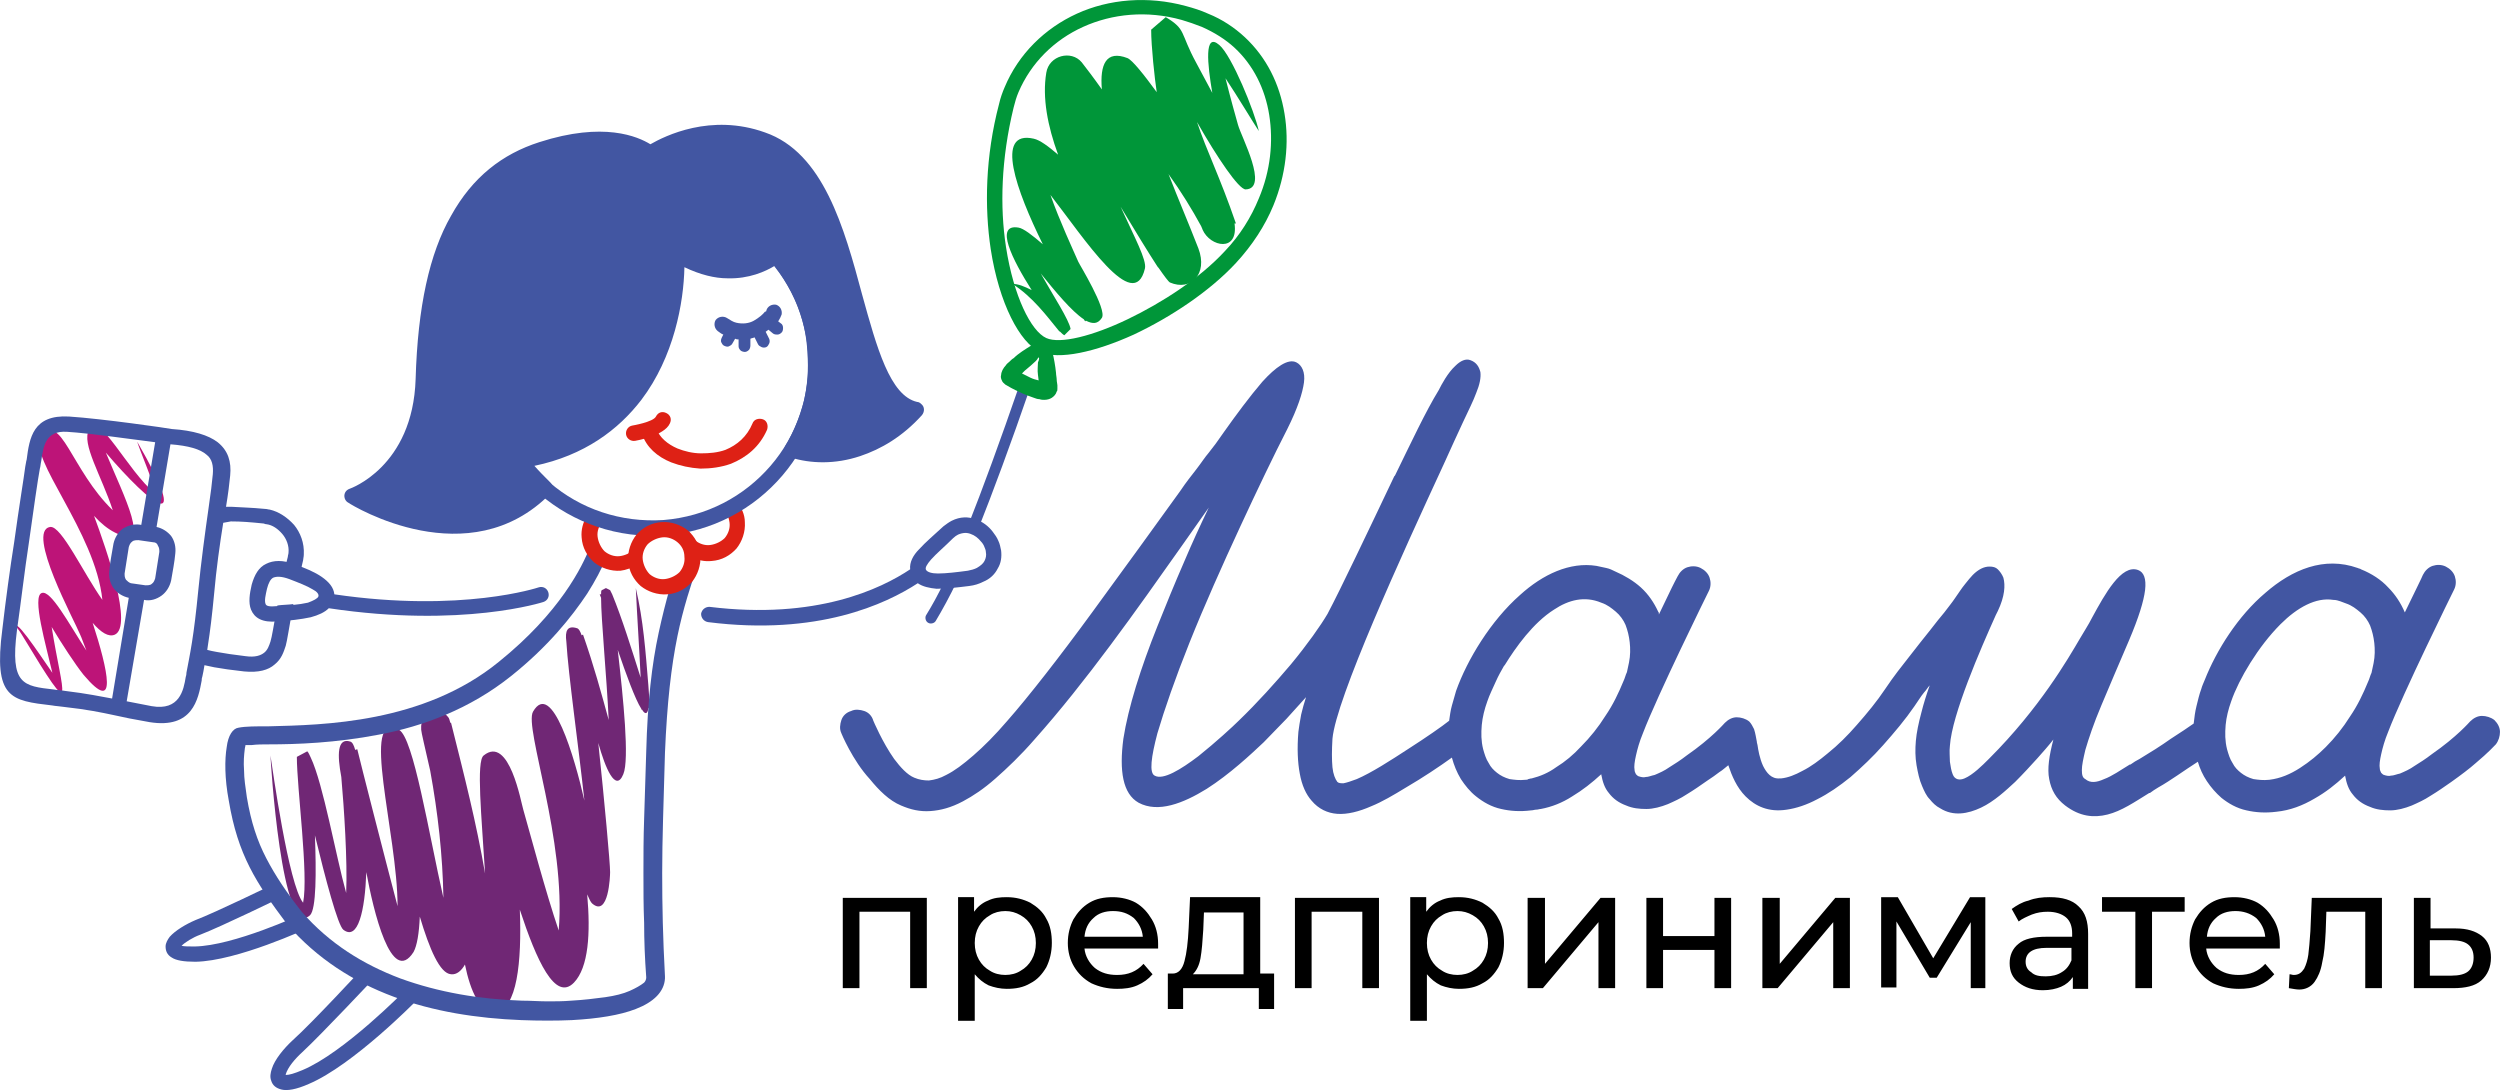 <?xml version="1.0" encoding="UTF-8"?> <svg xmlns="http://www.w3.org/2000/svg" id="_Слой_2" data-name="Слой 2" viewBox="0 0 359.94 156.94"><defs><style> .cls-1 { fill: #de2115; } .cls-1, .cls-2, .cls-3, .cls-4, .cls-5, .cls-6, .cls-7 { fill-rule: evenodd; } .cls-3 { fill: #702775; } .cls-4 { fill: #e7472c; } .cls-5 { fill: #4256a2; } .cls-6 { fill: #bd1478; } .cls-7 { fill: #009639; } </style></defs><g id="_Слой_1-2" data-name="Слой 1"><g><path class="cls-5" d="M40.34,129.27s-8.4,4.1-11.5,5.3c-1.1.4-2.2,1.1-2.7,1.6.4.1,1,.1,1.9.1,5.6-.1,15.3-4.6,15.3-4.6l.9,2s-10.1,4.7-16.1,4.8c-1.7,0-2.8-.2-3.4-.6-.7-.4-.9-1-.9-1.6,0-.5.3-1,.6-1.4h0c.8-.9,2.3-1.8,3.7-2.4,2.9-1.1,11.3-5.2,11.3-5.2l.9,2Z"></path><path class="cls-5" d="M53.84,140.87s-7.5,8-10.3,10.6c-1.1,1-2.1,2.2-2.4,3.2v.1c.5,0,1.2-.2,2.4-.7,6-2.5,14.8-11.5,14.8-11.5l1.6,1.5s-9.1,9.3-15.5,12c-1.8.8-3.1,1-3.9.8-.8-.2-1.3-.6-1.5-1.3-.2-.5-.1-1.1.1-1.7.4-1.3,1.7-2.9,3-4.1,2.8-2.5,10.1-10.4,10.1-10.4l1.6,1.5Z"></path><path class="cls-3" d="M38.94,108.77c.3,1.9,2.6,18.6,4.7,21.2.8-4-.9-16.5-.9-21l1.5-.8c.2.2.3.5.5.9h0c1.8,3.8,3.6,14.1,5.1,19.5.2-4.6-.3-12.2-.7-16.7-.6-3.2-.6-5.7,1.3-5.1.3.1.5.5.7,1.2l.3-.1c.5,2.1,3.9,15.4,5.8,22.6,0-10.5-5.5-28.4.2-25.4,2.1,1.1,4.3,15,6.4,24.2-.1-6.1-.8-12.3-1.9-18.3-.7-3.1-1.3-5.6-1.3-5.9-.2-3.1,2.8-3.3,3.9-1.8.1.1.2.4.3.8h.1c2,8,3.6,14.2,4.9,21.7-.5-8.2-1.3-16.2-.2-17,3.7-3,5.4,6.9,5.7,7.8,1,3.5,3.2,11.8,5.1,17.4,1.1-13-5-29.2-3.7-31.5,2.7-4.7,6,6.6,7.4,12.8-.9-8.3-2.3-18-2.6-22.9h0c-.2-1.5.1-2.4,1.6-1.9.2.1.4.4.6,1l.2-.1c1.6,4.6,2.6,8.3,3.7,12.3-.3-6.3-1.1-14.5-1.1-17.6l-.2-.5h.2c0-.3,0-.5.1-.6l.6-.3.6.3c.1.2.2.4.3.6h0c1.4,3.4,2.8,7.9,4.1,12-.2-4.3-.5-8.6-.7-12.9,1.1,4.7,1.4,9.1,1.8,13.9.1,1.4.2,2.3.1,3l.1.4h-.2c-.1.9-.5.9-.9.2h-.1v-.1c-.9-1.4-2.2-5-3.4-8.5.8,7,1.7,15.8.8,17.9-1.1,2.7-2.6-.9-3.6-4.5.9,8.5,1.7,17.3,1.7,18.6,0,.5-.2,6.6-2.6,4.5-.2-.2-.4-.6-.7-1.3.5,5.6.2,10.5-1.9,12.7-2.7,2.8-5.4-3.2-7.8-10.5.3,7.5-.4,14.4-3.5,14.7-2.2.2-3.6-2.9-4.4-6.8-.5.9-1.2,1.5-2,1.4-1.6-.1-3.1-3.6-4.5-8.3-.1,2.4-.4,4.2-.9,5.1-3.2,5-5.8-6-6.8-11.5-.2,5.6-1.2,9.9-3.3,8.3-.8-.6-2.6-7.4-4.1-13.6.2,5.3.2,10.6-.7,11.5-4.1,3.8-5.7-22.5-5.7-23h0Z"></path><path class="cls-6" d="M19.74,63.57c.4,1.3,2.3,5.7,2.7,7.6-4.3-3.6-8-11.9-9.6-9.3-1.2,1.9,1.8,6.7,3.4,11.6-6-5.8-7.5-14.4-10.3-10.5-2,2.9,7.8,13.6,8.8,23.4-2.7-3.8-5.9-10.7-7.5-10.5-3.6.5,3.6,13.7,4.3,15.5.2.4.5,1.3.9,2.3-2.6-4-5.1-8.7-6.4-8.3-1.5.4.6,7.6,1.5,11.5-2-2.9-5.9-8.8-5.2-6.1.1-.3.1-.2.1-.4.3.4.4.5.7,1,8.2,13.6,5.8,8.5,4.3-1.1,1.5,2.5,3.4,5.4,4.6,6.9,5,5.9,3.5-.7,1.3-7.5,1.2,1.4,2.3,2.1,3.2,1.7,2.6-1.2-1.1-12-3-17.1,1,1.1,2,1.9,3,2.4,5.5,2.8,1.3-5.2-1.3-11.5,6.6,7.7,12.5,12.3,4.5-1.6h0Z"></path><path class="cls-5" d="M100.74,80.47c-1.3,3.8-2.4,7.2-3.2,11.1-.9,4.4-1.5,9.6-1.8,16.8-.2,7.3-.4,12.5-.4,17.3s.1,9.3.4,14.9h0v.3c-.1,1.9-1.6,3.4-4.2,4.4-2.3.9-5.5,1.4-9.2,1.6-2.2.1-4.7.1-7.3,0-12.7-.5-25.1-3.9-33.7-13.8-4.5-6-7.1-10-8.4-17.8-.6-3.2-.6-5.9-.3-7.7.2-1.7.9-2.7,1.7-2.8,1-.2,2.5-.2,4.4-.2,7.7-.2,22.2-.4,33.1-9.3,8.8-7.1,12-13.7,13.1-16.5.2.4.4.8.8,1.1.4.3.9.6,1.4.7-.5,1.3-1.4,3-2.6,4.9-2.2,3.3-5.6,7.6-11,11.9-5.9,4.7-12.6,7.2-19,8.4-6.2,1.2-11.9,1.4-15.8,1.4-.9,0-1.7,0-2.5.1h-.9c0,.2-.1.4-.1.6-.1.8-.2,1.8-.1,3.1,0,1.1.2,2.4.4,3.8.6,3.6,1.5,6.3,2.8,8.8s2.9,4.9,5.1,7.7c4,4.6,8.9,7.6,14.2,9.6,5.5,2,11.4,3,17.5,3.2,1.3,0,2.5.1,3.7.1,1.1,0,2.2,0,3.4-.1,1.8-.1,3.4-.3,4.9-.5,1.4-.2,2.6-.5,3.5-.9s1.6-.8,2.1-1.2c.2-.2.3-.5.3-.7h0v-.1c-.2-2.7-.3-5.3-.3-7.8-.1-2.4-.1-4.8-.1-7.2s0-5,.1-7.8c.1-2.9.2-6,.3-9.6.1-3.7.3-6.8.6-9.6s.7-5.3,1.2-7.6,1-4.3,1.6-6.4l.1-.3c1.1-.3,2.2-1,3-2.2l1.2-1.7h0Z"></path><path class="cls-1" d="M94.04,75.97c0,.2,0,.3.1.5h0c-1.6.6-2.7,2.3-2.6,4.2,0,.2.1.5.1.7-.7.4-1.5.7-2.3.8-1.4.1-2.8-.4-3.8-1.2-1-.9-1.7-2.1-1.8-3.6-.1-1.1.2-2.1.7-3,.7.3,1.4.5,2.2.8-.4.6-.7,1.3-.6,2.1.1.8.5,1.6,1,2.1.6.5,1.4.8,2.2.7s1.6-.5,2.1-1c.5-.6.8-1.4.7-2.2,0-.2-.1-.5-.1-.7.5-.1,1.3-.1,2.1-.2Z"></path><path class="cls-1" d="M106.14,72.27c.6.8,1.1,1.8,1.1,2.9.1,1.4-.4,2.8-1.2,3.8-.9,1-2.1,1.7-3.6,1.8-1,.1-1.9-.1-2.7-.5v-.2c-.1-1.7-1.3-3.1-2.8-3.6,0-.2-.1-.3-.1-.5v-.2c.8-.1,1.5-.3,2.2-.4v.4h0c.1.8.5,1.6,1,2,.6.5,1.4.8,2.2.7s1.6-.5,2.1-1c.5-.6.8-1.4.7-2.2s-.4-1.4-.9-1.9c.7-.3,1.3-.7,2-1.1Z"></path><path class="cls-5" d="M92.14,29.87h0c-6.2.5-11.6,3.4-15.4,7.8-3.8,4.4-5.8,10.2-5.4,16.4.5,6.2,3.4,11.6,7.8,15.4,4.4,3.8,10.2,5.8,16.4,5.4,6.2-.5,11.6-3.4,15.4-7.8,3.8-4.4,5.8-10.2,5.4-16.4h0c-.5-6.2-3.4-11.6-7.8-15.4-4.4-3.8-10.2-5.9-16.4-5.4h0ZM92.04,27.67c6.8-.5,13.1,1.8,17.9,5.9,4.8,4.1,8.1,10.1,8.6,16.9v.1c.5,6.8-1.8,13.1-5.9,17.9-4.1,4.8-10.1,8.1-16.9,8.6-6.8.5-13.2-1.8-18-5.9s-8.1-10.1-8.6-16.9,1.8-13.2,5.9-18c4.1-4.8,10.1-8.1,16.9-8.6h.1Z"></path><path class="cls-5" d="M110.34,44.67c.2-.6.8-.9,1.4-.8.6.2.9.8.8,1.4-.1.3-.3.7-.5,1l.4.3c.2.1.3.4.3.6s0,.5-.2.7-.4.3-.6.3-.5,0-.7-.2l-.6-.5c-.1.1-.3.2-.4.3l.5,1c.1.2.1.5,0,.7s-.2.4-.4.5-.5.1-.7,0-.4-.2-.5-.4l-.5-1c-.2.1-.4.1-.6.2v1c0,.2-.1.5-.2.6-.2.2-.4.3-.6.3s-.5-.1-.6-.2c-.2-.2-.3-.4-.3-.6v-1c-.2,0-.3,0-.5-.1l-.4.7c-.1.2-.3.3-.5.4s-.5,0-.7-.1h0c-.2-.1-.3-.3-.4-.5-.1-.2,0-.5.1-.7l.2-.4c-.3-.1-.5-.3-.8-.5-.5-.4-.6-1.1-.3-1.6.4-.5,1.1-.6,1.6-.3.5.3.9.6,1.4.7.9.2,1.8.1,2.5-.3s1.3-.9,1.6-1.3c.2,0,.2-.1.2-.2Z"></path><path class="cls-1" d="M108.34,60.97c.2-.6.9-.8,1.5-.6.6.2.8.9.6,1.5-1.1,2.5-3,4-5.2,4.9-1.4.5-2.9.7-4.4.7-1.5-.1-2.9-.4-4.2-.9-2-.8-3.6-2.2-4.2-4.1-.2-.6.1-1.2.7-1.4.6-.2,1.2.1,1.4.7.4,1.2,1.6,2.2,3,2.8,1,.4,2.2.7,3.4.7s2.4-.1,3.5-.5c1.7-.7,3.1-1.9,3.9-3.8Z"></path><path class="cls-1" d="M91.44,63.47c-.6.1-1.2-.3-1.3-.9s.3-1.2.9-1.3c0,0,3-.5,3.4-1.3.3-.6.9-.8,1.5-.5s.8.9.5,1.5c-.8,1.8-5,2.5-5,2.5Z"></path><path class="cls-5" d="M111.74,36.87h0c3.3,3.7,5.3,8.5,5.7,13.7s-.9,10.1-3.4,14.2c4.8,1.5,11.9.7,17.8-5.8-10.1-2.1-7.6-33.7-22.1-38.8-9-3.1-16.2,2-16.2,2,0,0-4.3-4.2-15.6-.6-10.1,3.2-16.5,12.6-17,33-.3,13.5-10.2,16.9-10.2,16.9,0,0,16.4,10.4,27.7-1.1-1.6-1.5-2.5-2.6-3.7-4,20-3.1,22.9-21.8,22.6-29.8,7.3,4.7,13.2,1.3,14.4.3Z"></path><path class="cls-5" d="M110.94,35.97c.4-.4,1.1-.4,1.6,0l.1.1c1.7,1.9,3.1,4.2,4.1,6.6s1.6,5,1.8,7.7,0,5.3-.6,7.7c-.5,2.1-1.2,4-2.2,5.8,2.2.4,4.7.3,7.3-.5,2.3-.7,4.6-2,6.8-4.1-4-2.2-5.9-8.9-7.9-16.3-2.5-9.1-5.3-19.3-12.6-21.9-8.4-2.9-15.2,1.9-15.2,1.9-.4.3-1,.3-1.4-.1h0s-3.9-3.7-14.5-.3c-4.8,1.5-8.7,4.5-11.5,9.5-2.9,5.1-4.6,12.4-4.8,22.5-.2,10.3-5.8,15-8.9,16.9,4.3,2.1,15.3,6.4,23.7-1.2-1-1-1.8-1.9-2.6-2.9l-.3-.3c-.4-.5-.3-1.2.1-1.6l.6-.3h0c7.6-1.2,12.6-4.7,15.9-9,5-6.6,6-15,5.8-19.6,0-.6.5-1.1,1.1-1.2.3,0,.5.1.7.2,2.5,1.6,4.7,2.2,6.7,2.2,3.2.2,5.5-1.2,6.2-1.8h0ZM114.64,43.57c-.8-1.9-1.9-3.7-3.1-5.3-1.3.8-3.7,1.9-6.8,1.8-1.8,0-3.9-.5-6.2-1.6-.1,5.1-1.5,12.9-6.2,19.1-3.3,4.3-8.2,8-15.4,9.5.7.8,1.4,1.5,2.3,2.4h0c.4.4.4,1.1,0,1.6-11.7,11.9-28.4,1.8-29.1,1.3-.2-.1-.4-.3-.5-.6-.2-.6.1-1.2.7-1.4,0,0,9.1-3.1,9.5-15.8.3-10.4,2-18.1,5.1-23.5,3.1-5.6,7.4-8.9,12.7-10.6,9.3-3,14.2-.8,16,.3,2.1-1.2,8.7-4.5,16.5-1.7,8.4,2.9,11.4,13.7,14,23.4,2.1,7.6,4,14.5,7.9,15.4.2,0,.4.1.6.3.5.4.5,1.1.1,1.6-2.8,3.1-5.9,4.9-8.9,5.9-3.6,1.2-7.1,1.1-10,.2-.1,0-.2-.1-.4-.1-.5-.3-.7-1-.4-1.5,1.2-2,2.1-4.2,2.7-6.5.5-2.2.7-4.6.5-7-.1-2.6-.7-5-1.6-7.2Z"></path><path class="cls-1" d="M95.24,75.17c1.4-.1,2.8.4,3.8,1.2,1,.9,1.7,2.1,1.8,3.6.1,1.4-.4,2.8-1.2,3.8-.9,1-2.1,1.7-3.6,1.8-1.4.1-2.8-.4-3.8-1.2-1-.9-1.7-2.1-1.8-3.6-.1-1.4.4-2.8,1.2-3.8.9-1,2.1-1.7,3.6-1.8h0ZM97.54,78.07c-.6-.5-1.4-.8-2.2-.7s-1.6.5-2.1,1c-.5.6-.8,1.4-.7,2.2s.5,1.6,1,2.1c.6.5,1.4.8,2.2.7s1.6-.5,2.1-1c.5-.6.8-1.4.7-2.2,0-.9-.4-1.6-1-2.1Z"></path><path class="cls-5" d="M45.84,85.87c.1-.3-.2-.7-.8-1-.8-.5-2.1-1-3.4-1.5-1.1-.4-1.8-.4-2.3-.2-.4.2-.7.8-.9,1.6-.2.9-.4,1.7-.2,2.2.1.3.6.4,1.6.3,1.6-.1,3.2-.2,4.5-.5.8-.3,1.4-.6,1.5-.9h0ZM77.54,84.57c.6-.2,1.2.1,1.4.7.2.6-.1,1.2-.7,1.4,0,0-11.6,3.8-30.9.9-.6.6-1.5,1-2.6,1.3-1.4.3-3.1.5-4.8.6-2.2.2-3.3-.5-3.8-1.7-.4-1-.2-2.3.1-3.6.4-1.4,1-2.5,2.1-3,1-.5,2.4-.6,4.1.1,1.5.5,2.9,1.1,3.9,1.8s1.7,1.5,1.8,2.5c18.4,2.7,29.4-1,29.4-1Z"></path><path class="cls-5" d="M32.14,75.27h0c-.5,3.1-1,6.7-1.3,10.1-.3,3.2-.6,5.6-.9,7.5,0,.2-.1.5-.1.7.4.1.8.2,1.4.3,1.1.2,2.4.4,4.1.6,1.4.2,2.2-.1,2.7-.5s.7-1,.9-1.6.5-2.5.9-4.7l.1-.5c.8-.1,1.6-.1,2.3-.2l-.2,1.1c-.4,2.2-.7,4.2-.9,4.9-.3.9-.6,1.9-1.6,2.7-.9.8-2.3,1.2-4.4,1-1.8-.2-3.2-.4-4.3-.6-.5-.1-1-.2-1.4-.3-.1.6-.2,1.2-.3,1.6-.1.3-.1.4-.1.6-.5,2.7-1.3,7-7.5,6-2.3-.4-3.8-.7-5.1-1h0c-1.9-.4-3.7-.8-7.3-1.2-.6-.1-1.1-.1-1.6-.2-6-.7-8.5-1-7.2-11,.5-4.3,1.1-8.7,1.7-12.5.7-5.1,1.4-9.3,1.6-10.9.1-.4.1-.7.2-1,.4-3.1.9-6.5,6.1-6.2,4.7.3,14.4,1.7,14.8,1.8,3.1.2,5.3.9,6.6,1.9,1.5,1.2,2,2.8,1.8,4.8-.1,1.1-.3,2.7-.6,4.5h.9c1.4.1,2.7.1,4.7.3.3,0,.5.1.7.1,1.3.3,2.5,1.1,3.5,2.2.9,1.1,1.5,2.6,1.4,4.3,0,.3-.1.6-.1.8h0c-.2.8-.4,1.7-.6,2.8-.4-.1-.8-.3-1.2-.4-.4-.1-.7-.2-1-.3.2-1,.4-1.9.6-2.6,0-.2.1-.4.1-.6.1-1-.3-2-.9-2.7-.6-.7-1.4-1.3-2.3-1.4-.2,0-.3-.1-.4-.1-2-.2-3.2-.3-4.7-.3l-1.1.2h0ZM24.54,63.97l-2,11.9c.9.2,1.6.7,2.1,1.3.5.7.7,1.6.6,2.5-.1,1.2-.4,2.7-.6,3.9-.2.9-.7,1.7-1.4,2.2s-1.6.8-2.5.6l-2.5,14.6c1,.2,2.1.4,3.6.7,4,.7,4.6-2.3,4.9-4.2.1-.3.1-.5.1-.6.2-1.1.5-2.5.8-4.4s.6-4.3.9-7.4c.4-4.1,1-8.5,1.5-12,.3-2,.5-3.7.6-4.8.1-1.2-.1-2.2-.9-2.8-.9-.8-2.6-1.3-5.2-1.5h0ZM20.34,75.57l2-11.9c-3.2-.4-9.4-1.3-12.7-1.5-3.1-.2-3.4,2.1-3.7,4.2-.1.4-.1.8-.2,1.1-.3,1.6-.9,5.8-1.6,10.8-.6,3.9-1.1,8.3-1.7,12.5-1,7.8.9,8,5.3,8.5.5.1,1.1.1,1.6.2,3.3.4,5.1.8,6.8,1.1l2.4-14.5c-.9-.2-1.7-.7-2.2-1.4s-.7-1.6-.6-2.5c.1-1.2.4-2.7.6-3.9.2-.9.7-1.7,1.4-2.2.7-.4,1.6-.7,2.6-.5h0ZM22.04,78.07l-2.1-.3c-.3,0-.7,0-.9.2-.3.2-.4.5-.5.8l-.6,3.8c0,.3,0,.6.2.9.2.2.4.4.7.5l2.1.3c.3,0,.7,0,.9-.2.3-.2.4-.5.5-.8l.6-3.8c0-.3,0-.6-.2-.9-.1-.3-.3-.5-.7-.5h0Z"></path><path class="cls-5" d="M134.74,89.37c-.2.4-.8.5-1.1.3-.4-.2-.5-.8-.3-1.1.8-1.3,1.7-2.9,2.6-4.8.6,0,1.2-.1,1.9-.2-1.1,2.3-2.2,4.3-3.1,5.8h0ZM139.34,75.77c2.1-5.3,4.6-12.1,7.6-20.8.1-.4.6-.7,1-.5.4.1.7.6.5,1-3,8.7-5.5,15.4-7.6,20.7-.4-.2-1-.4-1.5-.4Z"></path><path class="cls-7" d="M149.54,51.47c-.1,0-.1.2-.4.5-.4.4-1,.9-1.6,1.4-.1.1-.2.2-.3.3l-.1.1c.4.2.8.4,1.2.6.4.2.8.3,1.2.4l-.1-.8c-.1-.7,0-1.3,0-1.8.2-.4.2-.7.1-.7h0ZM145.94,51.57c.7-.7,1.7-1.3,2.5-1.8s1.6-.8,1.9-.7c.6.2,1,.8,1.2,1.7.2.8.4,1.9.5,2.9,0,.3.1.7.1,1s.1.6.1.8v.5c0,.2,0,.3-.1.4-.1.4-.4.7-.7.9-.3.2-.7.3-1.1.3-.2,0-.4,0-.7-.1-.3,0-.5-.1-.8-.2-.6-.2-1.4-.5-2-.8-.9-.4-1.8-.9-2.1-1.1-.2-.2-.4-.3-.5-.6-.1-.2-.2-.5-.1-.8,0-.2.1-.5.2-.7s.3-.5.5-.7c.1-.2.3-.3.5-.5.2-.2.4-.4.6-.5Z"></path><path class="cls-4" d="M150.14,49.87c-2.6-1.2-5.4-6.6-6.5-14.1-.9-5.9-.8-13,1.2-20.5.2-.8.5-1.6.8-2.3,1.9-4.6,5.5-8.1,9.9-10.1s9.7-2.5,15-1.1c1,.3,2,.6,3,1,1.9.8,3.6,1.9,5.1,3.2,2.9,2.7,4.7,6.4,5.4,10.4.7,4,.2,8.4-1.6,12.7-1.2,2.8-2.9,5.5-5.2,8-3.7,4-9.2,7.6-14.4,10.1-5.3,2.5-10.3,3.7-12.7,2.7h0ZM143.94,35.67c1.1,7.4,3.8,12.7,6.4,13.9,2.3,1,7.2-.2,12.5-2.7,5.1-2.4,10.6-6.1,14.3-10,2.3-2.4,4-5.1,5.1-7.9,1.7-4.2,2.2-8.5,1.6-12.5-.7-4-2.4-7.6-5.3-10.2-1.4-1.3-3.1-2.4-5-3.2-1-.4-2-.8-3-1-5.2-1.4-10.5-.9-14.8,1.1-4.4,2-7.9,5.4-9.8,10-.3.7-.6,1.5-.8,2.3-2,7.2-2.1,14.4-1.2,20.2Z"></path><path class="cls-7" d="M149.74,50.67c-2.9-1.3-5.9-7-7.1-14.8-.9-6-.8-13.3,1.2-20.9.2-.9.5-1.7.8-2.4,2-4.8,5.8-8.5,10.4-10.6s10.2-2.6,15.7-1.1c1.1.3,2.1.6,3.2,1.1,2,.8,3.8,2,5.3,3.4,3.1,2.9,5,6.7,5.7,11,.7,4.2.2,8.8-1.6,13.2-1.2,2.9-3,5.7-5.4,8.3-3.8,4.1-9.4,7.8-14.7,10.3-5.5,2.5-10.8,3.7-13.5,2.5h0ZM144.84,35.57c1.1,7.1,3.6,12.1,5.8,13.1,2,.9,6.7-.3,11.7-2.7,5-2.4,10.4-5.9,14-9.8,2.2-2.3,3.8-4.9,4.9-7.6,1.7-4,2.1-8.2,1.5-12s-2.3-7.2-5-9.7c-1.3-1.2-2.9-2.2-4.7-3-1-.4-1.9-.7-2.9-1-5-1.4-10-.9-14.2,1s-7.5,5.2-9.3,9.4c-.3.7-.5,1.4-.7,2.2-1.8,7.4-2,14.3-1.1,20.1Z"></path><path class="cls-5" d="M121.14,105.57c-.3-.6-.2-1.3,0-1.9.2-.6.7-1.1,1.4-1.3.6-.3,1.3-.2,1.9,0,.6.2,1.1.7,1.3,1.4,0,0,1.3,3.1,3,5.5.9,1.2,1.9,2.3,2.9,2.7.7.3,1.4.4,2.1.4.8-.1,1.6-.3,2.5-.8,1.2-.6,2.4-1.5,3.9-2.8s3.1-2.9,4.9-5c3-3.4,7.6-9.3,12.2-15.6s9.4-12.9,12.7-17.5c.8-1.2,1.6-2.2,2.3-3.1.7-.9,1.2-1.7,1.8-2.4.3-.4.6-.8,1-1.3l1.2-1.7c1.7-2.4,3.7-5.1,5.5-7.2,1.9-2.1,3.7-3.4,4.9-2.8.8.4,1.3,1.4,1.1,2.9-.2,1.5-.9,3.7-2.4,6.7-1.9,3.7-4.3,8.7-6.8,14.1-2.5,5.4-5.1,11.2-7.3,16.7-2,5-3.6,9.6-4.6,13-.9,3.4-1.2,5.7-.4,6.1h0c1.2.7,3.8-.9,6.3-2.8,2.5-2,5-4.3,5.8-5.1,2.7-2.6,5.3-5.5,7.5-8.1,2.4-2.9,4.3-5.6,5.3-7.3l.1-.2c1.6-3,5.7-11.6,9.5-19.6l.1-.1c2.3-4.7,4.4-9.2,6.3-12.3.4-.8,1.3-2.5,2.4-3.5.7-.7,1.5-1.1,2.2-.8.8.3,1.2.9,1.4,1.7.1.8-.1,1.8-.6,3-.4,1.1-1.1,2.5-1.9,4.2s-1.7,3.7-2.7,5.9h0c-6.2,13.4-15.6,34-16.1,39.7-.1,1.7-.1,3,0,4.1.1,1,.4,1.7.7,2.1.2.2.5.2.9.2.5-.1,1.1-.3,1.9-.6,2.1-.9,4.9-2.7,7.5-4.4,2.5-1.6,4.8-3.2,5.8-4,.1-.7.2-1.5.4-2.2.2-.7.4-1.4.6-2.1,1.6-4.5,5-10.1,9.2-13.8,3.3-3,7.2-4.8,11-4.2.5.1.9.2,1.4.3s.9.3,1.3.5c1.4.6,2.7,1.4,3.7,2.3,1.1,1,1.9,2.2,2.5,3.5.1.1.1.2.1.4h0c.5-1,.9-1.9,1.3-2.7.8-1.7,1.4-2.8,1.4-2.8.3-.6.8-1.1,1.4-1.3s1.3-.2,1.9.1,1.1.8,1.3,1.4c.2.6.2,1.3-.1,1.9h0c-.3.6-7.4,15-9.5,20.5-.5,1.2-.8,2.3-1,3.2s-.3,1.6-.2,2.1c0,.2.1.4.2.6.1.1.3.3.4.3.3.1.7.2,1,.1.4,0,.8-.2,1.3-.3.7-.3,1.4-.6,2.1-1.1.8-.5,1.6-1,2.5-1.7,3.6-2.5,5.4-4.6,5.5-4.7h0c.5-.5,1.1-.8,1.7-.8s1.3.2,1.8.6h0c.3.3.5.7.7,1.1.2.6.3,1.3.4,1.8h0s0,.2.1.5c.1.7.3,1.9.8,3,.5,1,1.2,1.9,2.4,1.8h.2c1-.1,2-.5,3.1-1.1,1.2-.6,2.4-1.5,3.6-2.5,1.5-1.2,2.9-2.6,4.2-4.1,1.5-1.7,2.9-3.4,4.1-5.2s2.4-3.3,3.5-4.7,2.1-2.7,3-3.8c.7-.9,1.4-1.8,2-2.5.6-.8,1.1-1.4,1.5-2,.5-.7,1-1.5,1.5-2.1.4-.5.8-1,1.1-1.3.8-.8,1.6-1.2,2.4-1.2.5,0,.9.1,1.2.4.3.3.6.7.8,1.2.3,1.1.2,2.7-.8,4.8l-.3.6c-2.2,4.9-6.3,14.3-6.6,18.8-.1.8,0,1.6,0,2.3.1.7.2,1.3.4,1.8.3.8,1,.9,1.7.6,1.2-.5,2.6-1.9,3.4-2.7l.2-.2c7.2-7.2,11.3-14.3,13-17.2h0c.3-.5.6-1,.9-1.5s.6-1,.9-1.6h0c1.8-3.3,4.2-7.7,6.6-6.8.8.3,1.2,1.2,1,2.9-.2,1.6-.9,3.9-2.3,7.2-1.6,3.7-2.9,6.8-4,9.4-1.1,2.6-1.8,4.7-2.3,6.4-.3,1.3-.5,2.2-.5,2.9s.1,1.1.5,1.3c.7.6,1.6.5,2.7,0,1.1-.4,2.4-1.3,3.7-2.1h.1c.4-.3.9-.6,1.3-.8,1.5-.9,3.1-1.9,4.5-2.9,1.4-.9,2.6-1.7,3.3-2.2.1-.9.2-1.7.4-2.5.2-.8.4-1.7.7-2.5.1-.4.3-.8.5-1.3,1.7-4.3,4.8-9.2,8.7-12.5,3.9-3.4,8.5-5.3,13.3-3.6.2.1.4.1.5.2,1.5.6,2.9,1.5,3.9,2.6,1,1,1.8,2.2,2.4,3.6,1.4-2.9,2.5-5.1,2.6-5.4h0c.3-.6.8-1.1,1.4-1.3s1.3-.2,1.9.1,1.1.8,1.3,1.4c.2.6.2,1.3-.1,1.9h0c-.3.6-7.4,15-9.5,20.5-.5,1.2-.8,2.3-1,3.2s-.3,1.6-.2,2.1c0,.2.1.4.2.6.1.1.3.3.4.3.3.1.7.2,1,.1.4,0,.8-.2,1.3-.3.7-.3,1.4-.6,2.1-1.1.8-.5,1.6-1,2.5-1.7,3.6-2.5,5.4-4.6,5.5-4.7h0c.5-.5,1.1-.8,1.7-.8s1.3.2,1.8.6h0c.5.5.8,1.1.8,1.7s-.2,1.3-.6,1.8h0c-.1.1-1.1,1.2-2.9,2.7-.9.8-2.1,1.7-3.5,2.7-1,.7-2,1.4-3,2-.9.6-1.8,1-2.7,1.4-1,.4-2.1.7-3.1.7s-2-.1-2.9-.5c-1.1-.4-1.9-1-2.5-1.8-.6-.7-.9-1.6-1.1-2.7-1.4,1.3-2.8,2.4-4.4,3.3-1.7,1-3.5,1.7-5.5,1.9-1.6.2-3,.1-4.3-.2-1.4-.3-2.6-1-3.6-1.8-.8-.7-1.5-1.5-2.1-2.4s-1-1.8-1.3-2.8c-.9.6-2,1.3-3,2-.9.6-1.8,1.2-2.7,1.7-.5.3-.8.5-1.2.8h-.1c-2.1,1.3-4,2.6-6,3.1s-4,.3-6.1-1.3c-1.3-1-2-2.2-2.3-3.8-.3-1.5,0-3.4.6-5.7-.7.9-1.5,1.8-2.3,2.7-1,1.1-2,2.2-3.2,3.4-1.3,1.2-3,2.8-4.9,3.7s-4,1.3-5.9.1c-.6-.3-1.1-.8-1.5-1.3-.5-.5-.8-1.2-1.1-1.9-.4-.9-.6-1.9-.8-3-.2-1.2-.2-2.3-.1-3.5s.4-2.6.8-4.1c.3-1.2.7-2.5,1.2-3.9-.3.3-.5.7-.8,1-.5.6-.9,1.3-1.4,2-1.3,1.9-2.9,3.8-4.5,5.6-1.5,1.7-3.1,3.2-4.7,4.6-1.6,1.3-3.2,2.4-4.8,3.2-1.5.8-3,1.3-4.4,1.5-2.6.4-4.5-.5-5.9-1.9-1.3-1.3-2-3-2.5-4.5-.4.3-.8.7-1.3,1-.5.4-1.1.8-1.7,1.2-1,.7-2,1.4-3,2-.9.6-1.8,1-2.7,1.4-1,.4-2.1.7-3.1.7s-2-.1-2.9-.5c-1.1-.4-1.9-1-2.5-1.8-.6-.7-.9-1.6-1.1-2.7-1.3,1.2-2.7,2.3-4.2,3.2-1.4.9-2.9,1.5-4.5,1.8-.2,0-.4.1-.7.1-.2,0-.4.1-.7.1-1.6.2-3,.1-4.3-.2-1.4-.3-2.6-1-3.6-1.8-.9-.7-1.6-1.6-2.2-2.5-.6-1-1-2-1.3-3.1-1.8,1.3-4.2,2.9-6.6,4.3-1.8,1.1-3.5,2.1-5,2.7-1.8.8-3.5,1.2-4.9,1.1-1.4-.1-2.7-.7-3.7-1.9-.8-.9-1.4-2.2-1.7-3.9-.3-1.6-.4-3.6-.2-6,.1-.7.2-1.5.4-2.5.2-.8.4-1.6.7-2.5-.9,1-1.8,2-2.8,3.1-1.1,1.1-2.2,2.3-3.3,3.4-1.8,1.7-4.9,4.6-8.2,6.7-3.4,2.1-7,3.5-9.8,2h0c-2.3-1.3-2.8-4.6-2.2-9.2.7-4.5,2.5-10.2,4.9-16.2,1.2-3,2.5-6.2,3.9-9.4,1.1-2.6,2.3-5.2,3.5-7.7-1.3,1.8-2.5,3.6-3.8,5.4-6.7,9.5-13.9,19.7-21.3,28-2,2.3-3.9,4.1-5.6,5.6s-3.2,2.5-4.7,3.3c-1.7.9-3.2,1.3-4.7,1.4-1.5.1-2.8-.2-4.2-.8-1.7-.7-3.2-2.2-4.5-3.8-2.5-2.7-4.1-6.6-4.1-6.6h0ZM335.94,86.37c-2.5-.4-5.2,1.1-7.6,3.5-3.2,3.2-6,7.9-7.1,11.1-.4,1.1-.7,2.3-.8,3.4-.1,1.2-.1,2.3.2,3.5.2.7.4,1.4.8,2,.3.6.7,1,1.2,1.4s1.1.7,1.8.9c.7.1,1.4.2,2.3.1,1.6-.2,3-.8,4.4-1.7s2.6-1.9,3.7-3c1.3-1.3,2.5-2.8,3.5-4.4,1.1-1.6,1.9-3.3,2.6-5,.2-.4.3-.9.5-1.3.1-.5.2-.9.3-1.4.2-1,.2-2,.1-2.9s-.3-1.7-.6-2.5c-.3-.7-.8-1.4-1.4-1.9s-1.2-1-2.1-1.3c-.3-.1-.5-.2-.8-.3-.3-.1-.6-.2-1-.2h0ZM216.54,95.87c-.4.7-.8,1.4-1.2,2.3-.4.9-.9,1.9-1.2,2.8-.4,1.1-.7,2.3-.8,3.4-.1,1.2-.1,2.3.2,3.5.2.7.4,1.4.8,2,.3.6.7,1,1.2,1.4s1.1.7,1.8.9c.7.1,1.4.2,2.3.1.1,0,.3,0,.4-.1.1,0,.3-.1.5-.1,1.2-.3,2.4-.8,3.5-1.6,1.3-.8,2.5-1.8,3.6-3,1.3-1.3,2.5-2.8,3.5-4.4,1.1-1.6,1.9-3.3,2.6-5,.2-.4.3-.9.5-1.3.1-.5.2-.9.3-1.4.2-1,.2-2,.1-2.9s-.3-1.7-.6-2.5c-.3-.7-.8-1.4-1.4-1.9s-1.2-1-2.1-1.3c-2.4-1-4.7-.4-6.8,1-3,1.9-5.5,5.4-7.1,8l-.1.1Z"></path><path class="cls-2" d="M133.44,129.27v13h-2.4v-11h-7.3v11h-2.4v-13h12.1ZM144.94,129.17c1.3,0,2.4.3,3.4.8,1,.6,1.8,1.3,2.3,2.3.6,1,.8,2.2.8,3.5s-.3,2.5-.8,3.5c-.6,1-1.3,1.8-2.3,2.3-1,.6-2.1.8-3.4.8-.9,0-1.8-.2-2.6-.5-.8-.4-1.4-.9-2-1.6v6.7h-2.4v-17.8h2.3v2.1c.5-.7,1.2-1.3,2-1.6.8-.4,1.7-.5,2.7-.5h0ZM144.74,140.37c.8,0,1.6-.2,2.2-.6.7-.4,1.2-.9,1.6-1.6.4-.7.6-1.5.6-2.4s-.2-1.7-.6-2.4-.9-1.2-1.6-1.6c-.7-.4-1.4-.6-2.2-.6s-1.6.2-2.2.6c-.7.4-1.2.9-1.6,1.6-.4.7-.6,1.5-.6,2.4s.2,1.7.6,2.4.9,1.2,1.6,1.6c.6.4,1.4.6,2.2.6h0ZM166.74,135.87v.7h-10.6c.1,1.1.7,2.1,1.5,2.8.9.7,1.9,1,3.2,1,1.6,0,2.8-.5,3.8-1.6l1.3,1.5c-.6.7-1.3,1.2-2.2,1.6-.9.4-1.9.5-2.9.5-1.4,0-2.6-.3-3.7-.8-1.1-.6-1.9-1.4-2.5-2.4s-.9-2.2-.9-3.4c0-1.3.3-2.4.8-3.4.6-1,1.3-1.8,2.3-2.4,1-.6,2.1-.8,3.4-.8,1.2,0,2.4.3,3.3.8,1,.6,1.7,1.4,2.3,2.4s.9,2.2.9,3.5h0ZM160.24,131.17c-1.1,0-2.1.3-2.8,1-.8.7-1.2,1.6-1.3,2.7h8.4c-.1-1.1-.6-2-1.3-2.7-.9-.7-1.8-1-3-1h0ZM183.44,140.17v5.1h-2.2v-3h-10.9v3h-2.2v-5.1h.7c.8,0,1.4-.6,1.7-1.8.3-1.1.5-2.7.6-4.8l.2-4.4h10.1v11h2ZM173.24,133.87c-.1,1.6-.2,3-.4,4.1-.2,1.1-.6,1.8-1.1,2.3h7.3v-8.9h-5.7l-.1,2.5h0ZM198.54,129.27v13h-2.4v-11h-7.3v11h-2.4v-13h12.1ZM210.04,129.17c1.3,0,2.4.3,3.4.8,1,.6,1.8,1.3,2.3,2.3.6,1,.8,2.2.8,3.5s-.3,2.5-.8,3.5c-.6,1-1.3,1.8-2.3,2.3-1,.6-2.1.8-3.4.8-.9,0-1.8-.2-2.6-.5-.8-.4-1.4-.9-2-1.6v6.7h-2.4v-17.8h2.3v2.1c.5-.7,1.2-1.3,2-1.6.8-.4,1.7-.5,2.7-.5h0ZM209.84,140.37c.8,0,1.6-.2,2.2-.6.7-.4,1.2-.9,1.6-1.6.4-.7.6-1.5.6-2.4s-.2-1.7-.6-2.4-.9-1.2-1.6-1.6c-.7-.4-1.4-.6-2.2-.6s-1.6.2-2.2.6c-.7.4-1.2.9-1.6,1.6-.4.7-.6,1.5-.6,2.4s.2,1.7.6,2.4.9,1.2,1.6,1.6c.6.4,1.4.6,2.2.6h0ZM220.04,129.27h2.4v9.5l8-9.5h2.1v13h-2.4v-9.5l-8,9.5h-2.2v-13h.1ZM237.04,129.27h2.4v5.5h7.4v-5.5h2.4v13h-2.4v-5.5h-7.4v5.5h-2.4v-13h0ZM253.84,129.27h2.4v9.5l8-9.5h2.1v13h-2.4v-9.5l-8,9.5h-2.2v-13h.1ZM285.84,129.27v13h-2.1v-9.5l-4.9,8h-1l-4.8-8.1v9.5h-2.2v-13h2.4l5.1,8.8,5.3-8.8h2.2v.1ZM295.14,129.17c1.8,0,3.2.4,4.1,1.3,1,.9,1.4,2.2,1.4,4v7.9h-2.2v-1.7c-.4.6-1,1.1-1.7,1.4-.7.3-1.6.5-2.6.5-1.5,0-2.6-.4-3.5-1.1-.9-.7-1.3-1.6-1.3-2.8,0-1.1.4-2.1,1.3-2.8.8-.7,2.2-1,4-1h3.7v-.5c0-1-.3-1.8-.9-2.3s-1.5-.8-2.6-.8c-.8,0-1.5.1-2.3.4-.7.3-1.4.6-1.9,1l-1-1.8c.7-.5,1.5-1,2.4-1.2,1-.4,2-.5,3.1-.5h0ZM294.54,140.57c.9,0,1.7-.2,2.3-.6.7-.4,1.1-1,1.4-1.7v-1.8h-3.6c-2,0-3,.7-3,2,0,.7.3,1.2.8,1.5.5.5,1.2.6,2.1.6h0ZM314.64,131.27h-4.8v11h-2.4v-11h-4.8v-2.1h11.9v2.1h.1ZM328.24,135.87v.7h-10.6c.1,1.1.7,2.1,1.5,2.8.9.7,1.9,1,3.2,1,1.6,0,2.8-.5,3.8-1.6l1.3,1.5c-.6.7-1.3,1.2-2.2,1.6-.9.4-1.9.5-2.9.5-1.4,0-2.6-.3-3.7-.8-1.1-.6-1.9-1.4-2.5-2.4s-.9-2.2-.9-3.4c0-1.3.3-2.4.8-3.4.6-1,1.3-1.8,2.3-2.4,1-.6,2.1-.8,3.4-.8,1.2,0,2.4.3,3.3.8,1,.6,1.7,1.4,2.3,2.4s.9,2.2.9,3.5h0ZM321.84,131.17c-1.1,0-2.1.3-2.8,1-.8.7-1.2,1.6-1.3,2.7h8.4c-.1-1.1-.6-2-1.3-2.7-.9-.7-1.9-1-3-1h0ZM342.94,129.27v13h-2.4v-11h-5.6l-.1,2.9c-.1,1.8-.2,3.2-.5,4.4-.2,1.2-.6,2.1-1.1,2.8s-1.3,1.1-2.2,1.1c-.4,0-.9-.1-1.5-.2l.1-2c.2,0,.4.1.6.1.7,0,1.1-.3,1.5-.9.3-.6.5-1.3.6-2,.1-.8.2-1.9.3-3.4l.2-4.8h10.1ZM353.54,133.67c1.7,0,2.9.4,3.8,1.1.9.7,1.3,1.8,1.3,3.1,0,1.4-.5,2.5-1.4,3.3s-2.3,1.1-4,1.1h-5.7v-13h2.4v4.4h3.6ZM352.94,140.47c1.1,0,1.9-.2,2.4-.6s.8-1.1.8-2-.3-1.5-.8-1.9-1.3-.6-2.4-.6h-3.1v5.1h3.1Z"></path><path class="cls-5" d="M132.14,83.97c-4.6,3-14.4,7.6-30.2,5.6-.6-.1-1-.6-1-1.2.1-.6.6-1,1.2-1,15.4,1.9,24.7-2.6,28.9-5.4-.1-1,.4-2,1.3-2.9.9-1,2.2-2.1,3.5-3.3.4-.3.8-.6,1.2-.8,1.2-.6,2.4-.6,3.4-.2,1,.3,1.9,1,2.5,1.8.3.4.6.8.8,1.3.2.4.3.9.4,1.4.1.9,0,1.8-.5,2.6-.4.8-1.1,1.5-2.1,1.9-.6.3-1.2.5-2,.6-1.6.2-3.3.4-4.7.4-1-.1-2-.3-2.7-.8h0ZM134.04,80.57c-.6.7-.9,1.2-.7,1.5s.8.5,1.7.5c1.2,0,2.8-.2,4.3-.4.5-.1.9-.2,1.3-.4.5-.3.9-.6,1.1-1s.3-.8.2-1.3c0-.2-.1-.5-.2-.7-.1-.3-.3-.6-.5-.8-.4-.5-.9-.9-1.5-1.1-.5-.2-1.1-.2-1.8.1-.2.1-.5.3-.7.5-1.2,1.2-2.4,2.2-3.2,3.1Z"></path><path class="cls-7" d="M145.74,40.87c.9,0,1.8.4,2.8.9-2.8-4.4-5.4-9.6-1.9-9,.7.1,2,1.1,3.5,2.4-3.8-7.7-7-16.5-1.3-15.2.9.2,2.1,1.1,3.5,2.3-1.5-4.1-2.3-8.2-1.7-11.8.4-2.5,3.6-3.3,5.1-1.5.7.9,1.7,2.2,2.9,3.9-.3-3.6.6-5.7,3.7-4.5.7.3,2.3,2.3,4.2,4.9-.3-2-.8-6.6-.8-9l2.1-1.8c3,1.8,2,2.2,4.4,6.6.7,1.3,1.5,2.8,2.3,4.3-.7-4.1-1.2-8.8,1-6.9,1.8,1.5,5.1,9.6,5.7,12.4-.8-1.2-3-4.9-4.8-7.6.7,2.8,1.6,6,1.8,6.7.5,1.8,4.5,9.2,1.1,9.3-1,0-4.1-4.6-7-9.7,1.4,4.2,3.3,7.9,5.6,14.6h-.2c.6,4.2-3.5,3.4-4.6.9,0-.1-.1-.2-.2-.5-1.3-2.4-2.9-5-4.7-7.5,1.4,3.6,2.9,7.1,4.3,10.7,1.4,3.7-1.1,6.2-4.1,4.9-.2-.1-.8-.9-1.7-2.2v.1s0-.1-.1-.2c-1.3-2-3.2-5.1-5.3-8.6,2,4.4,3.8,7.7,3.5,8.9-1.6,6.7-8.7-4.3-13.6-10.6,1.3,3.7,3.3,8,4,9.6.1.3,4.2,6.9,3.4,8.1-.6.9-1.3.9-2.3.4l-.1.1c-.1-.1-.1-.2-.2-.3-1.8-1.2-4.1-4-6.2-6.6,1.8,3.2,4.1,6.7,4.3,8l-.9.9c-.2-.1-.4-.3-.7-.6v.1s-.1-.2-.3-.4c-1.4-1.7-3.6-4.7-6.5-6.5Z"></path></g></g></svg> 